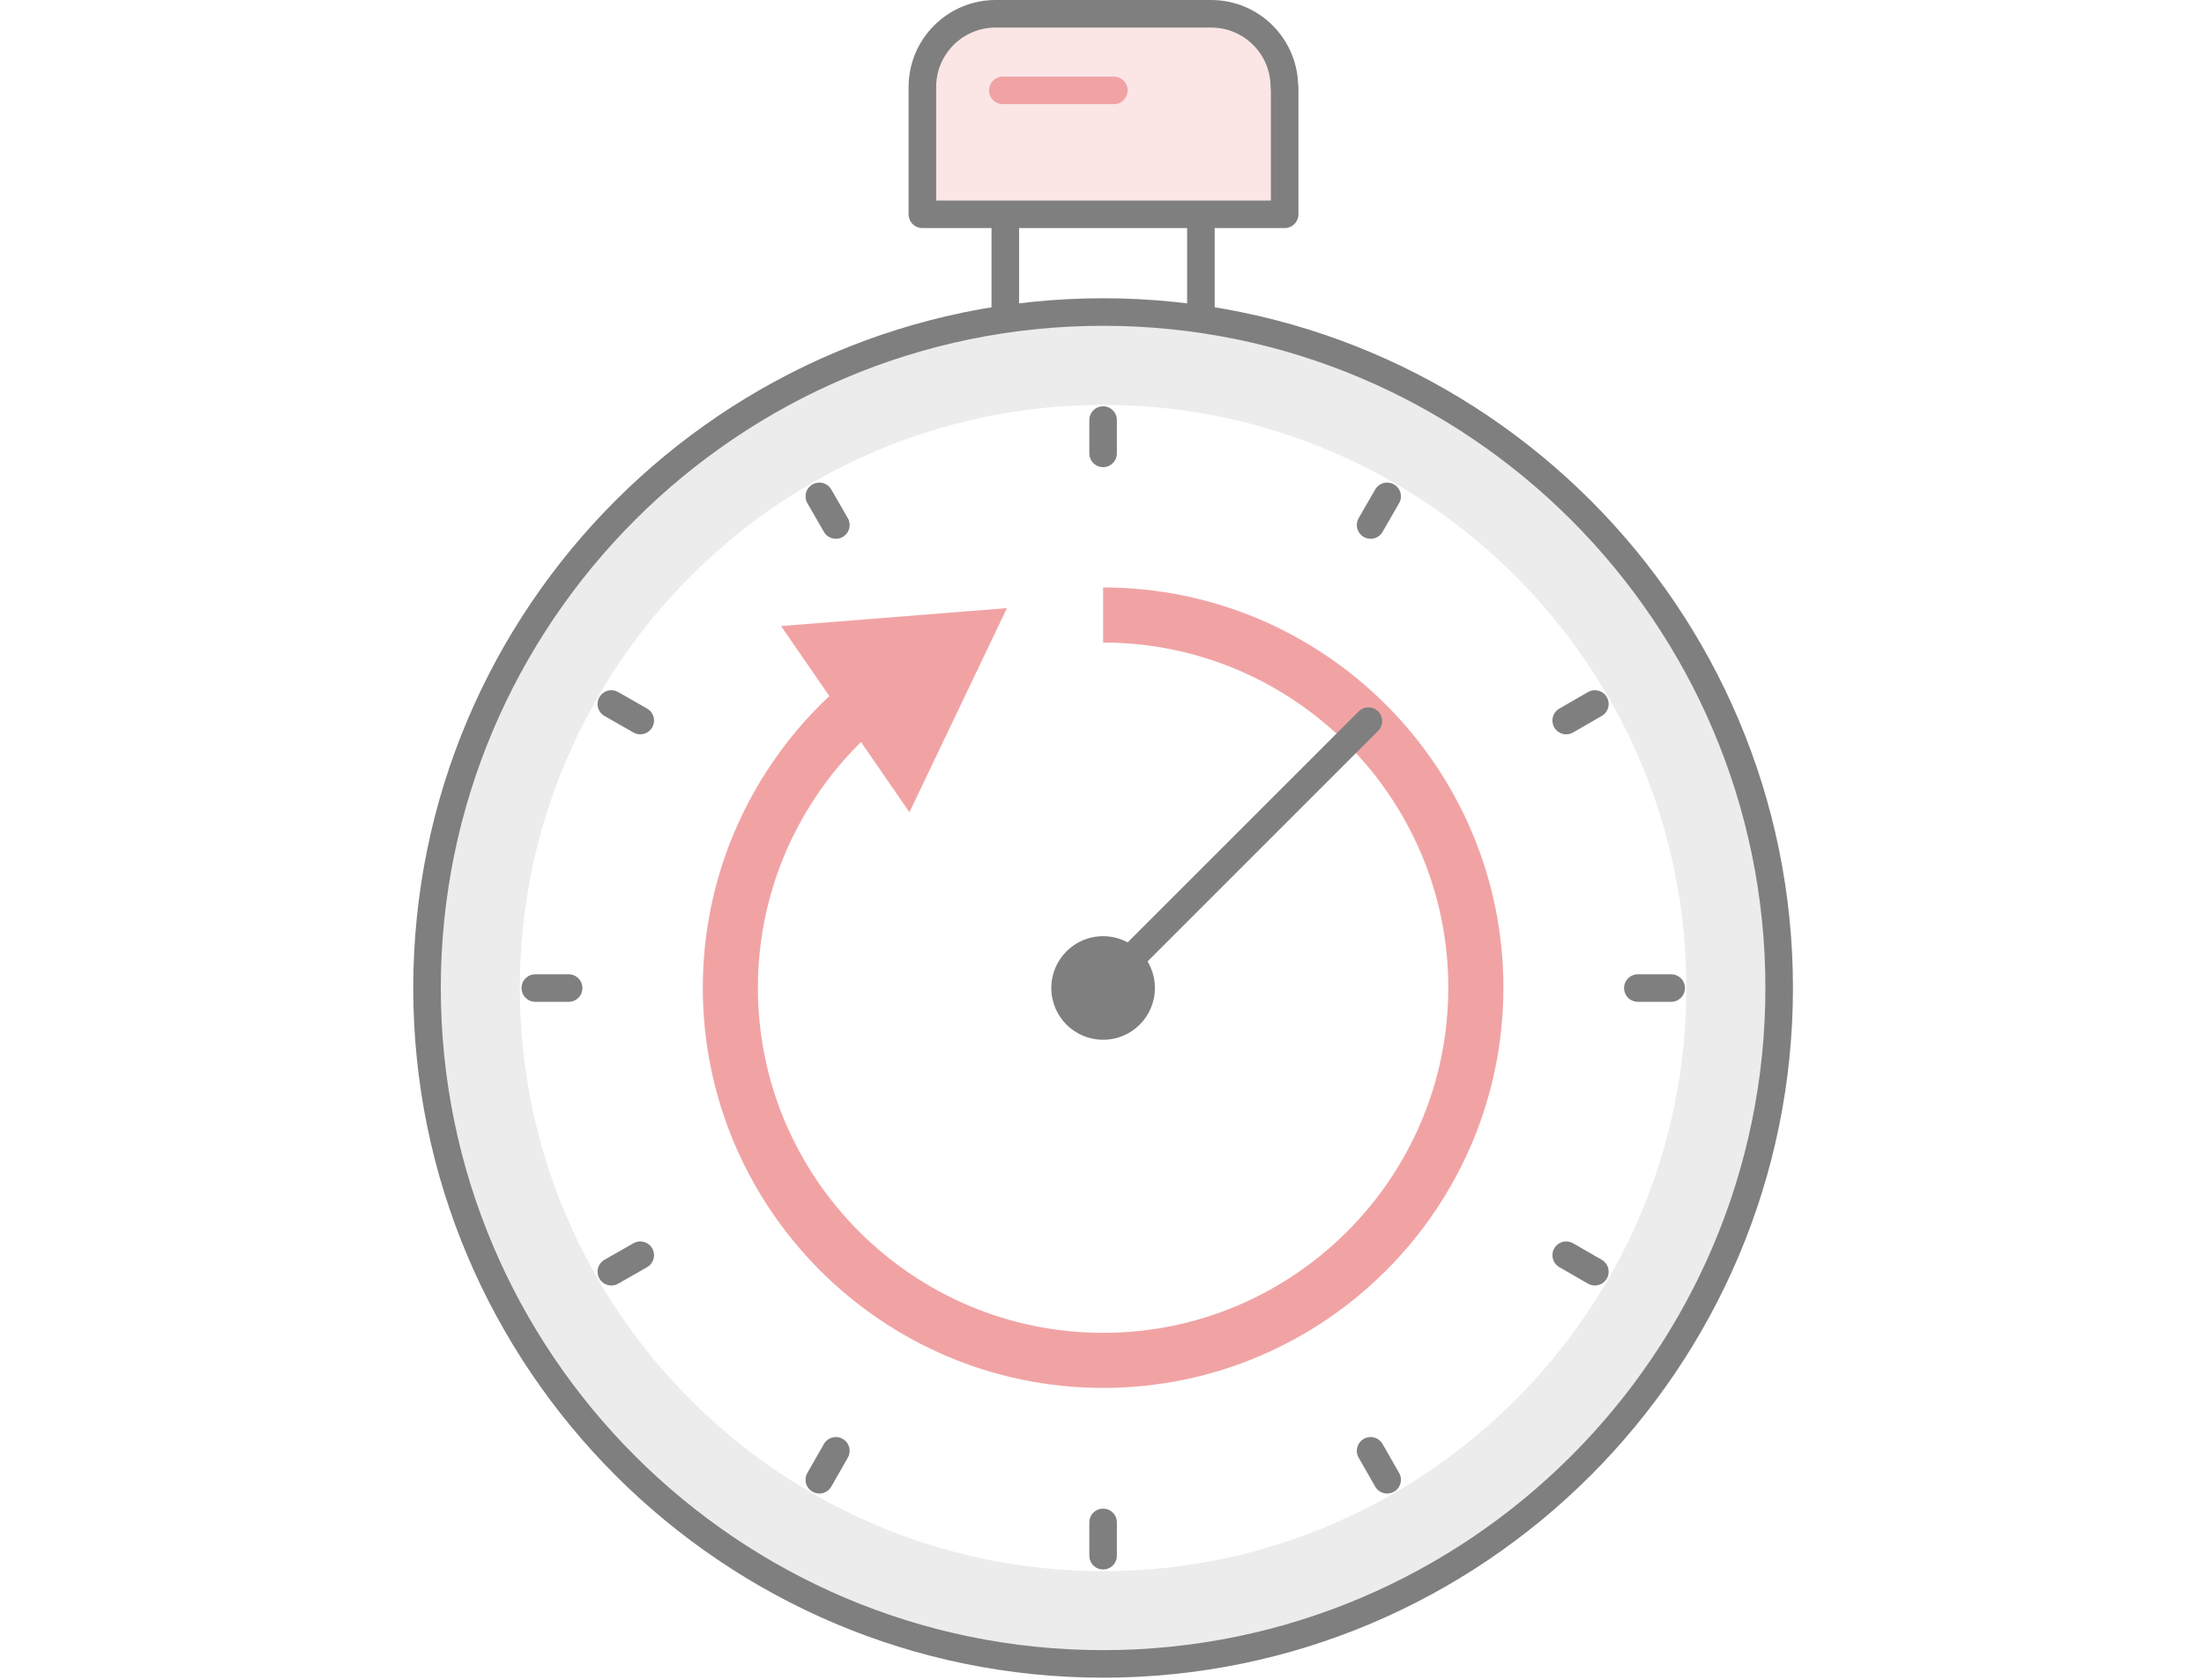 <svg width="80" height="61" viewBox="0 0 80 61" fill="none" xmlns="http://www.w3.org/2000/svg"><rect width="80" height="61" fill="#fff"/><g clip-path="url(#clip0_6_38314)"><path d="M43.59 5.328h-7.1v7.67h7.1v-7.67z" fill="#fff" stroke="#7F7F7F" stroke-linecap="round" stroke-linejoin="round"/><path d="M40.04 60.408c-13.53 0-24.54-11.01-24.54-24.54s11.01-24.54 24.54-24.54 24.54 11.01 24.54 24.54-11.01 24.54-24.54 24.54z" fill="#ECECEC" stroke="#7F7F7F" stroke-linecap="round" stroke-linejoin="round"/><path d="M40.04 57.04c-11.67 0-21.17-9.5-21.17-21.17 0-11.67 9.5-21.17 21.17-21.17 11.67 0 21.17 9.5 21.17 21.17 0 11.67-9.5 21.17-21.17 21.17z" fill="#fff"/><path d="M46.62 3.16c0-1.47-1.19-2.66-2.66-2.66h-7.82c-1.47 0-2.66 1.19-2.66 2.66v4.62h13.15V3.16h-.01z" fill="#FBE5E5" stroke="#7F7F7F" stroke-linecap="round" stroke-linejoin="round"/><path d="M36.4 3.281h4.03" stroke="#F1A3A4" stroke-linecap="round" stroke-linejoin="round"/><path d="M36.55 22.078l-8.2.65 4.66 6.76 3.54-7.41z" fill="#F1A3A4"/><path d="M40.04 15.25v1.21m0 38.81v1.21M19.43 35.871h1.21m38.81 0h1.21M29.74 18.02l.6 1.04m19.41 33.612l.6 1.05M22.19 46.17l1.05-.6m33.61-19.411l1.04-.6m-35.7 0l1.05.6M56.85 45.57l1.04.6m-28.15 7.552l.6-1.05M49.75 19.06l.6-1.04" stroke="#7F7F7F" stroke-linecap="round" stroke-linejoin="round"/><path d="M40.04 22.328c7.46 0 13.53 6.07 13.53 13.53 0 7.46-6.07 13.53-13.53 13.53-7.46 0-13.53-6.07-13.53-13.53 0-4.79 2.51-9.01 6.28-11.42" stroke="#F1A3A4" stroke-width="2" stroke-linejoin="round"/><path d="M40.04 35.81l9.63-9.63" stroke="#7F7F7F" stroke-linecap="round" stroke-linejoin="round"/><path d="M40.04 33.988c-1.04 0-1.88.84-1.88 1.88s.84 1.88 1.88 1.88 1.88-.84 1.88-1.88-.84-1.88-1.88-1.88z" fill="#7F7F7F"/></g><defs><clipPath id="clip0_6_38314"><rect width="50.08" height="60.91" fill="#fff" transform="translate(15)"/></clipPath></defs></svg>